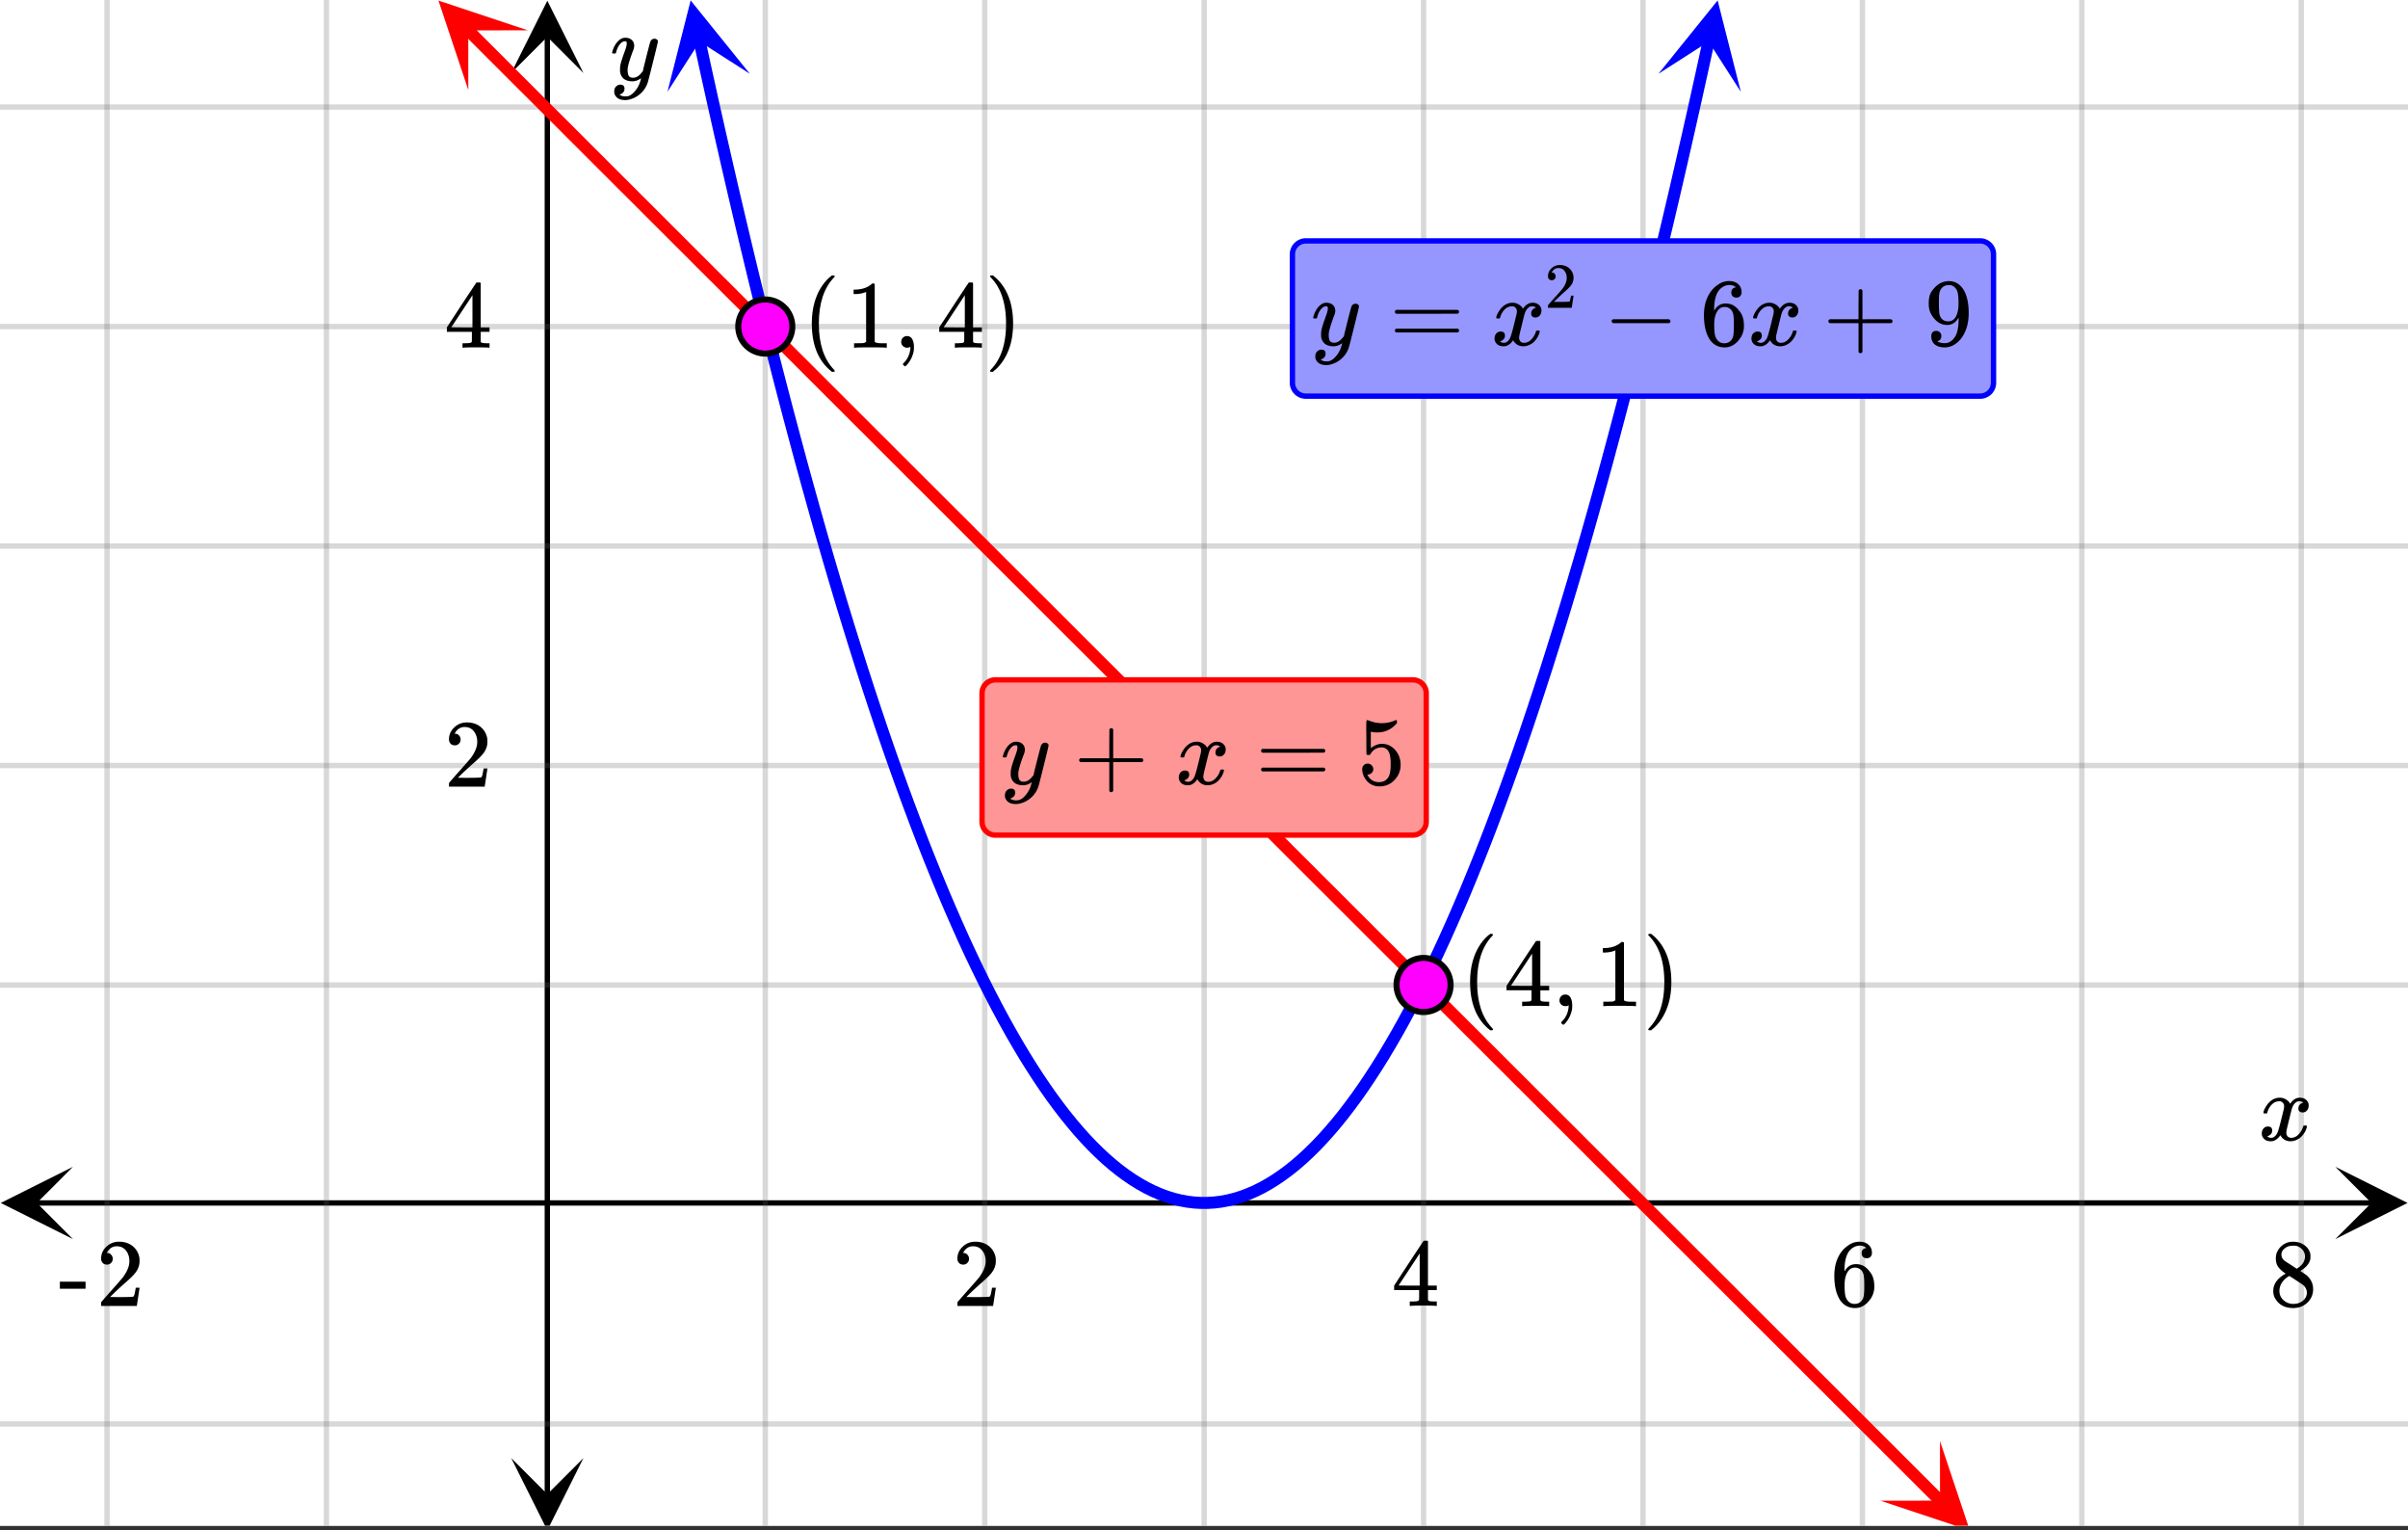 <svg xmlns="http://www.w3.org/2000/svg" xmlns:xlink="http://www.w3.org/1999/xlink" width="449.28" height="285.44" viewBox="0 0 336.96 214.08"><rect x="0" y="0" width="336.96" height="214.08" fill="#333333" stroke="none"/><defs><symbol overflow="visible" id="p"><path d="M4.484 3.25c0 .082-.078.125-.234.125h-.172l-.39-.328C2.07 1.578 1.265-.563 1.265-3.375c0-1.094.129-2.094.39-3C2.07-7.789 2.75-8.93 3.688-9.797c.07-.05.144-.11.218-.172.082-.07.14-.117.172-.14h.172c.102 0 .164.015.188.046.03.024.046.047.046.079 0 .03-.046.093-.14.187C2.945-8.317 2.25-6.172 2.25-3.359c0 2.804.695 4.937 2.094 6.406.093.101.14.172.14.203zm0 0"/></symbol><symbol overflow="visible" id="q"><path d="M6.234 0c-.125-.031-.71-.047-1.75-.047-1.074 0-1.671.016-1.796.047h-.126v-.625h.422c.383-.008.618-.031.704-.063a.286.286 0 0 0 .171-.14c.008-.008.016-.25.016-.719v-.672h-3.5v-.625l2.031-3.11A431.58 431.58 0 0 1 4.5-9.108c.02-.008.113-.016.281-.016h.25l.078.078v6.203h1.235v.625H5.109V-.89a.25.25 0 0 0 .079.157c.07.062.328.101.765.109h.39V0zm-2.28-2.844v-4.5L1-2.859l1.469.015zm0 0"/></symbol><symbol overflow="visible" id="r"><path d="M1.281-.234a.767.767 0 0 1-.234-.563c0-.226.07-.422.219-.578a.768.768 0 0 1 .578-.25c.343 0 .593.148.75.438.156.28.234.64.234 1.078a8.8 8.8 0 0 1-.015.468 4.012 4.012 0 0 1-.985 2.063c-.137.125-.219.187-.25.187s-.09-.043-.172-.125c-.086-.074-.125-.132-.125-.171 0-.043.047-.11.14-.204.552-.562.852-1.25.907-2.062v-.172c-.012 0-.039.016-.078.047A.829.829 0 0 1 1.89 0a.85.85 0 0 1-.609-.234zm0 0"/></symbol><symbol overflow="visible" id="s"><path d="M5.61 0c-.157-.031-.872-.047-2.141-.047C2.207-.047 1.5-.03 1.344 0h-.157v-.625h.344c.52 0 .86-.008 1.016-.031.07-.008.18-.067.328-.172v-6.969c-.023 0-.059.016-.11.047a4.134 4.134 0 0 1-1.39.25h-.25v-.625h.25c.758-.02 1.39-.188 1.89-.5a2.46 2.46 0 0 0 .422-.313c.008-.03.063-.046.157-.046a.36.36 0 0 1 .234.078v8.078c.133.137.43.203.89.203h.798V0zm0 0"/></symbol><symbol overflow="visible" id="t"><path d="M.813-10.094l.046-.015h.297l.375.312C3.156-8.317 3.97-6.176 3.97-3.375c0 1.105-.133 2.105-.39 3C3.16 1.039 2.476 2.18 1.53 3.047c-.062.05-.136.11-.218.172-.075.07-.125.125-.157.156H1a.547.547 0 0 1-.219-.031c-.031-.024-.047-.07-.047-.14.008 0 .063-.06.157-.173C2.285 1.582 2.984-.55 2.984-3.375c0-2.82-.699-4.957-2.093-6.406-.094-.102-.149-.16-.157-.172 0-.07.024-.117.079-.14zm0 0"/></symbol><symbol overflow="visible" id="v"><path d="M1.484-5.781c-.25 0-.449-.078-.593-.235a.872.872 0 0 1-.22-.609c0-.645.243-1.195.735-1.656a2.46 2.46 0 0 1 1.766-.703c.77 0 1.41.21 1.922.625.508.418.82.964.937 1.64.008.168.016.32.016.453 0 .524-.156 1.012-.469 1.47-.25.374-.758.89-1.516 1.546-.324.281-.777.695-1.359 1.234l-.781.766 1.016.016c1.414 0 2.164-.024 2.25-.079.039-.007.085-.101.14-.28.031-.095.094-.4.188-.923v-.03h.53v.03l-.374 2.47V0h-5v-.25c0-.188.008-.29.031-.313.008-.007.383-.437 1.125-1.28.977-1.095 1.61-1.813 1.89-2.157.602-.82.907-1.57.907-2.25 0-.594-.156-1.086-.469-1.484-.312-.407-.746-.61-1.297-.61-.523 0-.945.235-1.265.703-.024.032-.047.079-.078.141a.274.274 0 0 0-.047.078c0 .012.02.016.062.016a.68.68 0 0 1 .547.25.801.801 0 0 1 .219.562c0 .23-.078.422-.235.578a.76.76 0 0 1-.578.235zm0 0"/></symbol><symbol overflow="visible" id="w"><path d="M5.031-8.11c-.199-.195-.48-.304-.843-.328-.625 0-1.153.274-1.579.813-.418.586-.625 1.492-.625 2.719L2-4.86l.11-.172c.363-.54.859-.813 1.484-.813.414 0 .781.09 1.094.266a2.6 2.6 0 0 1 .64.547c.219.242.395.492.531.75.196.449.297.933.297 1.453v.234c0 .211-.027.403-.078.578-.105.532-.383 1.032-.828 1.5-.387.407-.82.66-1.297.766a2.688 2.688 0 0 1-.547.047c-.168 0-.32-.016-.453-.047-.668-.125-1.2-.484-1.594-1.078C.83-1.66.563-2.79.563-4.218c0-.97.171-1.817.515-2.548.344-.726.82-1.296 1.438-1.703a2.62 2.62 0 0 1 1.562-.515c.531 0 .953.14 1.266.421.32.282.484.665.484 1.141 0 .23-.07.414-.203.547-.125.137-.297.203-.516.203-.218 0-.398-.062-.53-.187-.126-.125-.188-.301-.188-.532 0-.406.21-.644.64-.718zm-.593 3.235a1.18 1.18 0 0 0-.97-.484c-.335 0-.605.105-.812.312C2.22-4.597 2-3.883 2-2.907c0 .794.05 1.345.156 1.657.094.273.242.5.453.688.22.187.477.28.782.28.457 0 .804-.171 1.046-.515.133-.187.22-.41.25-.672.04-.258.063-.64.063-1.14v-.422c0-.508-.023-.895-.063-1.156a1.566 1.566 0 0 0-.25-.688zm0 0"/></symbol><symbol overflow="visible" id="x"><path d="M2.313-4.516c-.438-.289-.778-.593-1.016-.906-.242-.312-.36-.723-.36-1.234 0-.383.07-.707.22-.969.195-.406.488-.734.874-.984.383-.25.82-.375 1.313-.375.613 0 1.144.164 1.594.484.445.324.722.734.828 1.234.007.055.015.164.015.329 0 .199-.008.328-.015.39-.137.594-.547 1.11-1.235 1.547l-.156.11c.5.343.758.523.781.53.664.544 1 1.215 1 2.016 0 .73-.265 1.356-.797 1.875-.53.508-1.199.766-2 .766C2.254.297 1.441-.11.922-.922c-.23-.32-.344-.71-.344-1.172 0-.976.578-1.785 1.735-2.422zM5-6.922c0-.383-.125-.71-.375-.984a1.69 1.69 0 0 0-.922-.516h-.437c-.48 0-.883.164-1.204.485-.23.21-.343.453-.343.734 0 .387.164.695.5.922.039.043.328.23.86.562l.78.516c.008-.008.067-.047.172-.11a2.95 2.95 0 0 0 .25-.187C4.758-5.883 5-6.36 5-6.922zM1.437-2.109c0 .523.192.96.579 1.312a2.01 2.01 0 0 0 1.359.516c.363 0 .695-.07 1-.219.3-.156.531-.36.688-.61.144-.226.218-.472.218-.734 0-.383-.156-.726-.468-1.031-.075-.07-.45-.328-1.125-.766l-.407-.265C3.133-4 3.02-4.07 2.937-4.125l-.109-.063-.156.079c-.563.367-.938.812-1.125 1.343-.074.243-.11.461-.11.657zm0 0"/></symbol><symbol overflow="visible" id="y"><path d="M.14-2.406v-.985h3.594v.985zm0 0"/></symbol><symbol overflow="visible" id="A"><path d="M.75-4.672c0-.125.063-.219.188-.281H9.53c.133.062.203.156.203.281 0 .094-.062.18-.187.25l-4.281.016H.969C.82-4.457.75-4.546.75-4.672zm0 2.61c0-.133.07-.223.219-.266h8.578a.249.249 0 0 0 .062.047l.063.047c.02.011.035.039.047.078.008.031.015.062.015.094 0 .117-.07.203-.203.265H.937C.813-1.859.75-1.945.75-2.063zm0 0"/></symbol><symbol overflow="visible" id="B"><path d="M1.328-3.094c-.137-.07-.203-.164-.203-.281 0-.113.066-.203.203-.266h7.828c.133.075.203.168.203.282 0 .105-.07.195-.203.265zm0 0"/></symbol><symbol overflow="visible" id="D"><path d="M.938-3.094C.813-3.164.75-3.258.75-3.375c0-.113.063-.203.188-.266h4.03v-2.015l.016-2.032c.094-.113.18-.171.266-.171.113 0 .203.07.266.203v4.015H9.53c.133.075.203.168.203.282 0 .105-.07.195-.203.265H5.516V.922c-.063.125-.157.187-.282.187-.117 0-.203-.062-.265-.187v-4.016zm0 0"/></symbol><symbol overflow="visible" id="E"><path d="M2.328-1.297a.76.76 0 0 1-.14.469.597.597 0 0 1-.36.234l-.062.016c0 .012.03.039.093.078a.289.289 0 0 0 .157.063c.195.093.453.14.765.14.164 0 .281-.008.344-.031.438-.102.8-.379 1.094-.828.351-.508.531-1.383.531-2.625v-.094l-.078.11c-.367.617-.883.921-1.547.921-.719 0-1.328-.312-1.828-.937a3.351 3.351 0 0 1-.563-.938c-.117-.3-.171-.687-.171-1.156 0-.52.066-.945.203-1.281.144-.332.39-.672.734-1.016a2.658 2.658 0 0 1 1.672-.797l.031-.015h.078c.008 0 .035.007.078.015h.11c.187 0 .316.012.39.031.727.157 1.297.622 1.704 1.391.394.781.593 1.797.593 3.047 0 1.262-.273 2.324-.812 3.188a3.582 3.582 0 0 1-1.14 1.187c-.45.281-.915.422-1.391.422-.575 0-1.032-.133-1.376-.39C1.095-.364.922-.75.922-1.25c0-.508.234-.766.703-.766.207 0 .375.07.5.204a.676.676 0 0 1 .203.515zm1.36-7.11a4.146 4.146 0 0 0-.376-.015c-.335 0-.624.121-.874.36a1.5 1.5 0 0 0-.376.718c-.054.274-.078.735-.078 1.39 0 .618.02 1.106.063 1.47.039.336.172.609.39.828.227.21.516.312.86.312h.047c.488-.039.844-.289 1.062-.75.219-.468.328-1.035.328-1.703 0-.695-.039-1.203-.109-1.516A1.36 1.36 0 0 0 4.297-8a1.248 1.248 0 0 0-.61-.406zm0 0"/></symbol><symbol overflow="visible" id="F"><path d="M1.438-2.89a.72.72 0 0 1 .546.234.72.72 0 0 1 .235.547c0 .21-.078.386-.235.53a.73.73 0 0 1-.515.22h-.094l.047.062c.133.293.336.531.61.719.28.187.609.281.984.281.644 0 1.101-.27 1.375-.812.175-.332.265-.907.265-1.72 0-.925-.125-1.55-.375-1.874-.23-.3-.515-.453-.86-.453-.698 0-1.23.308-1.593.922a.312.312 0 0 1-.094.125.761.761 0 0 1-.203.015c-.148 0-.23-.031-.25-.093-.023-.032-.031-.817-.031-2.36 0-.258-.008-.57-.016-.937v-.72c0-.5.032-.75.094-.75a.047.047 0 0 1 .047-.03l.25.078a4.646 4.646 0 0 0 3.625-.016.402.402 0 0 1 .172-.062c.07 0 .11.086.11.25v.171C4.8-7.686 3.878-7.25 2.765-7.25c-.282 0-.532-.023-.75-.078l-.141-.031v2.312c.508-.406 1.035-.61 1.578-.61.164 0 .348.024.547.063.602.157 1.094.5 1.469 1.032.383.523.578 1.14.578 1.859 0 .812-.29 1.515-.86 2.11-.562.593-1.261.89-2.093.89C2.52.297 2.035.14 1.64-.172a1.618 1.618 0 0 1-.438-.453C.93-.945.758-1.348.687-1.828c0-.02-.007-.055-.015-.11v-.14c0-.25.07-.445.219-.594a.745.745 0 0 1 .546-.219zm0 0"/></symbol><symbol overflow="visible" id="u"><path d="M.781-3.75C.727-3.8.703-3.848.703-3.89c.031-.25.172-.563.422-.938.414-.633.941-1.004 1.578-1.11.133-.007.235-.015.297-.015.313 0 .598.086.86.25.269.156.46.355.578.594.113-.157.187-.25.218-.282.332-.375.711-.562 1.14-.562.364 0 .661.105.891.312.227.211.344.465.344.766 0 .281-.078.516-.234.703a.776.776 0 0 1-.625.281.64.64 0 0 1-.422-.14.521.521 0 0 1-.156-.39c0-.415.222-.696.672-.845a.58.58 0 0 0-.141-.093.705.705 0 0 0-.39-.094.91.91 0 0 0-.266.031c-.336.149-.586.445-.75.89-.032.075-.164.579-.39 1.516-.231.93-.356 1.45-.376 1.563a1.827 1.827 0 0 0-.047.406c0 .211.063.383.188.516.125.125.289.187.5.187.383 0 .726-.16 1.031-.484.3-.32.508-.676.625-1.063.02-.082.04-.129.063-.14.03-.02.109-.031.234-.031.164 0 .25.039.25.109 0 .012-.012.058-.031.14-.149.563-.461 1.055-.938 1.47-.43.323-.875.484-1.344.484-.625 0-1.101-.282-1.421-.844-.262.406-.594.68-1 .812-.086.02-.2.032-.344.032-.524 0-.89-.188-1.11-.563a.953.953 0 0 1-.14-.531c0-.27.078-.5.234-.688a.798.798 0 0 1 .625-.28c.395 0 .594.187.594.562 0 .336-.164.574-.484.718a.359.359 0 0 1-.063.047l-.078.031c-.012.012-.024.016-.031.016h-.032c0 .031.063.074.188.125a.817.817 0 0 0 .36.078c.32 0 .597-.203.827-.61.102-.163.282-.75.532-1.75.05-.206.109-.437.171-.687.063-.257.11-.457.141-.593.031-.133.05-.211.063-.235a2.86 2.86 0 0 0 .078-.531.678.678 0 0 0-.188-.5.613.613 0 0 0-.484-.203c-.406 0-.762.156-1.063.469a2.562 2.562 0 0 0-.609 1.078c-.012.074-.031.12-.063.14a.752.752 0 0 1-.218.016zm0 0"/></symbol><symbol overflow="visible" id="z"><path d="M6.234-5.813c.125 0 .227.04.313.11.094.062.14.152.14.266 0 .117-.226 1.058-.671 2.828C5.578-.836 5.328.133 5.266.312a3.459 3.459 0 0 1-.688 1.22 3.641 3.641 0 0 1-1.11.874c-.491.239-.945.36-1.359.36-.687 0-1.152-.22-1.39-.657-.094-.125-.14-.304-.14-.53 0-.306.085-.544.265-.72.187-.168.379-.25.578-.25.394 0 .594.188.594.563 0 .332-.157.578-.47.734a.298.298 0 0 1-.062.032.295.295 0 0 0-.078.03c-.011.009-.023.016-.031.016L1.328 2c.031.05.129.11.297.172.133.05.273.078.422.078h.11c.155 0 .273-.012.359-.031.332-.094.648-.324.953-.688A3.69 3.69 0 0 0 4.188.25c.093-.3.14-.477.14-.531 0-.008-.012-.004-.031.015a.358.358 0 0 1-.078.047c-.336.239-.703.36-1.11.36-.46 0-.84-.106-1.14-.313-.293-.219-.48-.531-.563-.937a2.932 2.932 0 0 1-.015-.407c0-.218.007-.382.03-.5.063-.394.266-1.054.61-1.984.196-.531.297-.898.297-1.11a.838.838 0 0 0-.031-.265c-.024-.05-.074-.078-.156-.078h-.063c-.21 0-.406.094-.594.281-.293.293-.511.727-.656 1.297 0 .012-.008.027-.015.047a.188.188 0 0 1-.032.047l-.015.015c-.012.012-.028.016-.047.016h-.36C.305-3.8.281-3.836.281-3.86a.97.97 0 0 1 .047-.203c.188-.625.469-1.113.844-1.468.3-.282.617-.422.953-.422.383 0 .688.105.906.312.227.2.344.485.344.86-.023.168-.04.261-.047.281 0 .055-.07.246-.203.578-.367 1-.586 1.735-.656 2.203a1.857 1.857 0 0 0-.016.297c0 .344.05.61.156.797.114.18.313.266.594.266.207 0 .406-.051.594-.157a1.84 1.84 0 0 0 .422-.328c.093-.101.21-.242.36-.422a32.833 32.833 0 0 1 .25-1.063c.093-.35.175-.687.25-1 .343-1.35.534-2.062.577-2.124a.592.592 0 0 1 .578-.36zm0 0"/></symbol><symbol overflow="visible" id="C"><path d="M.984-3.86a.492.492 0 0 1-.39-.156.558.558 0 0 1-.14-.39c0-.438.16-.805.483-1.11.32-.312.711-.468 1.172-.468.52 0 .946.14 1.282.421.343.282.55.649.625 1.094.007.106.015.203.015.297 0 .344-.105.668-.312.969-.168.25-.508.594-1.016 1.031-.219.188-.515.465-.89.828l-.532.516h.672c.945 0 1.445-.016 1.5-.047.031 0 .063-.063.094-.188.02-.062.062-.265.125-.609v-.031h.36v.031l-.25 1.64V0H.452v-.172A.67.67 0 0 1 .47-.375c0-.008.25-.297.75-.86.656-.718 1.078-1.195 1.265-1.437.395-.539.594-1.039.594-1.5 0-.394-.105-.723-.312-.984-.2-.27-.485-.407-.86-.407-.343 0-.625.157-.843.47A.545.545 0 0 1 1-5a.223.223 0 0 0-.016.063h.047a.45.45 0 0 1 .36.171c.093.106.14.23.14.375a.513.513 0 0 1-.156.375.498.498 0 0 1-.39.157zm0 0"/></symbol><clipPath id="a"><path d="M0 0h336.96v213.434H0zm0 0"/></clipPath><clipPath id="b"><path d="M.102 163.23H11V174H.102zm0 0"/></clipPath><clipPath id="c"><path d="M326.79 163.23h10.17V174h-10.17zm0 0"/></clipPath><clipPath id="d"><path d="M14 0h309v213.434H14zm0 0"/></clipPath><clipPath id="e"><path d="M71.535 203H82v10.434H71.535zm0 0"/></clipPath><clipPath id="f"><path d="M71.535 0H82v10.21H71.535zm0 0"/></clipPath><clipPath id="g"><path d="M0 14h336.96v186H0zm0 0"/></clipPath><clipPath id="h"><path d="M93 0h12v13H93zm0 0"/></clipPath><clipPath id="i"><path d="M102.406-1.203l5.668 25.926-25.926 5.672-5.668-25.93zm0 0"/></clipPath><clipPath id="j"><path d="M232 0h12v13h-12zm0 0"/></clipPath><clipPath id="k"><path d="M232.074 10.32l5.668-25.925 25.926 5.668L258 15.988zm0 0"/></clipPath><clipPath id="l"><path d="M61 0h13v13H61zm0 0"/></clipPath><clipPath id="m"><path d="M65.52-4.094L84.297 14.66 65.543 33.437l-18.777-18.75zm0 0"/></clipPath><clipPath id="n"><path d="M263 201h13v12.434h-13zm0 0"/></clipPath><clipPath id="o"><path d="M271.469 201.594l18.777 18.754-18.754 18.777-18.777-18.754zm0 0"/></clipPath></defs><g clip-path="url(#a)" fill="#fff"><path d="M0 0h337v214.184H0zm0 0"/><path d="M0 0h337v214.184H0zm0 0"/></g><path d="M5.055 168.285h326.89" fill="none" stroke="#000" stroke-width=".749"/><g clip-path="url(#b)"><path d="M10.21 163.23L.103 168.285l10.109 5.055-5.055-5.055zm0 0"/></g><g clip-path="url(#c)"><path d="M326.79 163.23l10.108 5.055-10.109 5.055 5.055-5.055zm0 0"/></g><g clip-path="url(#d)"><path d="M107.09 0v214.184M137.797 0v214.184M168.5 0v214.184M199.203 0v214.184M229.91 0v214.184M260.613 0v214.184M291.316 0v214.184M322.023 0v214.184M45.683 0v214.184M14.978 0v214.184" stroke-linecap="round" stroke-linejoin="round" stroke="#666" stroke-opacity=".251" stroke-width=".749"/></g><path d="M76.59 209.129V5.055" fill="none" stroke="#000" stroke-width=".749"/><g clip-path="url(#e)"><path d="M71.535 203.973l5.055 10.109 5.055-10.11-5.055 5.055zm0 0"/></g><g clip-path="url(#f)"><path d="M71.535 10.21L76.59.103l5.055 10.109-5.055-5.055zm0 0"/></g><g clip-path="url(#g)"><path d="M0 137.797h337M0 107.09h337M0 76.387h337M0 45.684h337M0 14.977h337M0 199.203h337" stroke-linecap="round" stroke-linejoin="round" stroke="#666" stroke-opacity=".251" stroke-width=".749"/></g><path d="M97.879 5.703l.95 4.336.944 4.277.95 4.22.949 4.16.945 4.097.95 4.043.949 3.984.945 3.926.95 3.867.948 3.809.946 3.75.949 3.687.95 3.633.948 3.574.946 3.516.949 3.457.95 3.399.944 3.34.95 3.28.949 3.22.945 3.163.95 3.106.949 3.047.945 2.988.95 2.93.948 2.87.946 2.813.949 2.754.95 2.696.944 2.632.95 2.578.949 2.52.945 2.461.95 2.402.949 2.344.945 2.285.95 2.227.948 2.168.946 2.11.949 2.05.95 1.992.944 1.93.95 1.875.949 1.816.945 1.758.95 1.7.949 1.64.945 1.582.95 1.523.948 1.465.946 1.406.949 1.348.95 1.29.944 1.23.95 1.171.949 1.114.945 1.054.95.997.949.937.945.879.95.82.948.762.946.7.949.644.95.586.944.527.95.469.949.41.945.351.95.293.949.235.945.176.95.117.948.058h.946l.949-.058.95-.117.944-.176.95-.235.949-.293.945-.351.95-.41.949-.469.945-.527.95-.586.948-.645.946-.699.949-.762.95-.82.944-.879.95-.937.949-.997.945-1.054.95-1.114.949-1.171.945-1.23.95-1.29.948-1.348.946-1.406.949-1.465.95-1.523.944-1.582.95-1.64.949-1.7.945-1.758.95-1.816.949-1.875.945-1.93.95-1.992.948-2.05.946-2.11.949-2.168.95-2.227.944-2.285.95-2.344.949-2.402.945-2.461.95-2.52.949-2.578.945-2.632.95-2.696.948-2.754.946-2.812.949-2.871.95-2.93.944-2.988.95-3.047.949-3.106.945-3.164.95-3.218.949-3.282.945-3.34.95-3.398.948-3.457.946-3.516.949-3.574.95-3.633.948-3.687.946-3.75.949-3.809.95-3.867.944-3.926.95-3.984.949-4.043.945-4.098.95-4.16.949-4.219.945-4.277.95-4.336" fill="none" stroke-width="1.685" stroke-linecap="round" stroke-linejoin="round" stroke="#00f"/><g clip-path="url(#h)"><g clip-path="url(#i)"><path d="M104.926 10.32L96.645.06l-3.243 12.78 4.504-7.019zm0 0" fill="#00f"/></g></g><g clip-path="url(#j)"><g clip-path="url(#k)"><path d="M232.074 10.32L240.355.06l3.243 12.78-4.504-7.019zm0 0" fill="#00f"/></g></g><path d="M65.441 4.164l1.387 1.383 1.383 1.383 1.383 1.379 2.765 2.765 1.383 1.38 2.766 2.765 1.387 1.379 2.765 2.765 1.383 1.38 2.766 2.765 1.382 1.379 1.383 1.383 1.387 1.382 1.383 1.38 2.765 2.765 1.383 1.379 4.149 4.148 1.386 1.38 2.766 2.765 1.383 1.379 2.765 2.765 1.383 1.38 1.387 1.382 1.383 1.383 1.383 1.379 2.765 2.765 1.383 1.38 2.766 2.765 1.386 1.379 2.766 2.765 1.383 1.38 2.765 2.765 1.383 1.379 1.383 1.383 1.387 1.382 1.383 1.38 4.148 4.148 1.383 1.379 2.765 2.765 1.387 1.38 2.766 2.765 1.383 1.379 2.765 2.765 1.383 1.38 1.387 1.382 1.383 1.383 1.382 1.379 2.766 2.765 1.383 1.38 2.765 2.765 1.387 1.379 2.766 2.766 1.383 1.378 4.148 4.149 1.383 1.379 1.387 1.383 1.382 1.382 1.383 1.38 2.766 2.765 1.383 1.379 2.765 2.765 1.387 1.38 2.766 2.765 1.382 1.379 2.766 2.766 1.383 1.378 1.387 1.383 1.382 1.383 1.383 1.379 2.766 2.766 1.383 1.379 2.765 2.765 1.387 1.383 1.383 1.379 2.765 2.765 1.383 1.38 2.766 2.765 1.383 1.379 1.386 1.383 1.383 1.383 1.383 1.378 2.766 2.766 1.382 1.379 2.766 2.766 1.387 1.379 2.765 2.765 1.383 1.38 2.766 2.765 1.383 1.379 1.386 1.382 1.383 1.383 1.383 1.38 4.148 4.148 1.383 1.378 1.383 1.383 1.387 1.383 1.383 1.379 2.765 2.766 1.383 1.379 2.766 2.765 1.383 1.38 1.386 1.382 1.383 1.383 1.383 1.379 2.765 2.765 1.383 1.38 2.766 2.765 1.387 1.379" fill="none" stroke-width="1.685" stroke-linecap="round" stroke-linejoin="round" stroke="red"/><g clip-path="url(#l)"><g clip-path="url(#m)"><path d="M73.867 4.242L61.355.082l4.176 12.508-.004-8.34zm0 0" fill="red"/></g></g><g clip-path="url(#n)"><g clip-path="url(#o)"><path d="M271.469 201.594l4.176 12.508-12.512-4.165 8.34-.003zm0 0" fill="red"/></g></g><path d="M202.988 137.797c-.004.5-.097.984-.289 1.445a3.718 3.718 0 0 1-.82 1.227 3.758 3.758 0 0 1-1.227.82 3.763 3.763 0 0 1-2.894 0 3.718 3.718 0 0 1-1.227-.82 3.718 3.718 0 0 1-.82-1.227 3.763 3.763 0 0 1 0-2.895c.191-.46.465-.87.82-1.226a3.718 3.718 0 0 1 1.227-.82 3.763 3.763 0 0 1 2.895 0c.46.191.87.465 1.226.82.355.356.629.766.82 1.227.192.465.285.945.29 1.449zm0 0M110.871 45.684c0 .5-.094.984-.285 1.445a3.718 3.718 0 0 1-.82 1.226 3.758 3.758 0 0 1-1.227.82 3.763 3.763 0 0 1-2.894 0 3.718 3.718 0 0 1-1.227-.82 3.718 3.718 0 0 1-.82-1.226 3.763 3.763 0 0 1 0-2.895c.191-.46.465-.87.82-1.226a3.718 3.718 0 0 1 1.227-.82 3.763 3.763 0 0 1 2.895 0c.46.19.87.464 1.226.82a3.758 3.758 0 0 1 1.105 2.676zm0 0" fill="#f0f" stroke-width=".843" stroke="#000"/><use xlink:href="#p" x="204.447" y="140.754"/><use xlink:href="#q" x="210.438" y="140.754"/><use xlink:href="#r" x="217.178" y="140.754"/><use xlink:href="#s" x="223.169" y="140.754"/><use xlink:href="#t" x="229.909" y="140.754"/><use xlink:href="#p" x="112.333" y="48.64"/><use xlink:href="#s" x="118.324" y="48.64"/><use xlink:href="#r" x="125.064" y="48.64"/><use xlink:href="#q" x="131.056" y="48.64"/><use xlink:href="#t" x="137.796" y="48.64"/><use xlink:href="#u" x="316.031" y="159.513"/><use xlink:href="#v" x="133.302" y="182.691"/><use xlink:href="#q" x="194.711" y="182.691"/><use xlink:href="#w" x="256.12" y="182.691"/><use xlink:href="#x" x="317.529" y="182.691"/><use xlink:href="#y" x="8.238" y="182.691"/><use xlink:href="#v" x="13.48" y="182.691"/><use xlink:href="#z" x="85.373" y="11.233"/><use xlink:href="#v" x="62.158" y="110.049"/><use xlink:href="#q" x="62.158" y="48.64"/><path d="M180.855 53.547V35.57c0-.246.047-.484.145-.715.094-.23.23-.43.406-.605.176-.176.375-.312.606-.406.23-.098.468-.145.718-.145h94.36c.246 0 .484.047.715.145a1.877 1.877 0 0 1 1.016 1.012c.093.23.14.468.14.714v17.977a1.88 1.88 0 0 1-.547 1.324 1.821 1.821 0 0 1-.61.402c-.23.098-.468.145-.714.145h-94.36c-.25 0-.488-.047-.718-.145a1.805 1.805 0 0 1-.606-.402 1.832 1.832 0 0 1-.406-.61 1.813 1.813 0 0 1-.145-.714zm0 0" fill="#9696ff" stroke="#00f" stroke-width=".749"/><use xlink:href="#z" x="183.478" y="48.303"/><use xlink:href="#A" x="194.442" y="48.303"/><use xlink:href="#u" x="208.671" y="48.303"/><use xlink:href="#B" x="224.398" y="48.303"/><use xlink:href="#C" x="216.16" y="43.061"/><use xlink:href="#w" x="237.878" y="48.303"/><use xlink:href="#u" x="244.618" y="48.303"/><use xlink:href="#D" x="255.102" y="48.303"/><use xlink:href="#E" x="269.331" y="48.303"/><path d="M137.422 114.953V96.98a1.866 1.866 0 0 1 1.871-1.87h58.414a1.866 1.866 0 0 1 1.871 1.87v17.973c0 .25-.047.488-.14.719a1.92 1.92 0 0 1-.407.605 1.832 1.832 0 0 1-.61.407 1.87 1.87 0 0 1-.714.144h-58.414a1.87 1.87 0 0 1-.715-.144 1.832 1.832 0 0 1-.61-.407 1.92 1.92 0 0 1-.406-.605 1.885 1.885 0 0 1-.14-.719zm0 0" fill="#ff9696" stroke="red" stroke-width=".749"/><use xlink:href="#z" x="140.042" y="109.712"/><use xlink:href="#D" x="150.258" y="109.712"/><use xlink:href="#u" x="164.486" y="109.712"/><use xlink:href="#A" x="175.72" y="109.712"/><use xlink:href="#F" x="189.949" y="109.712"/></svg>